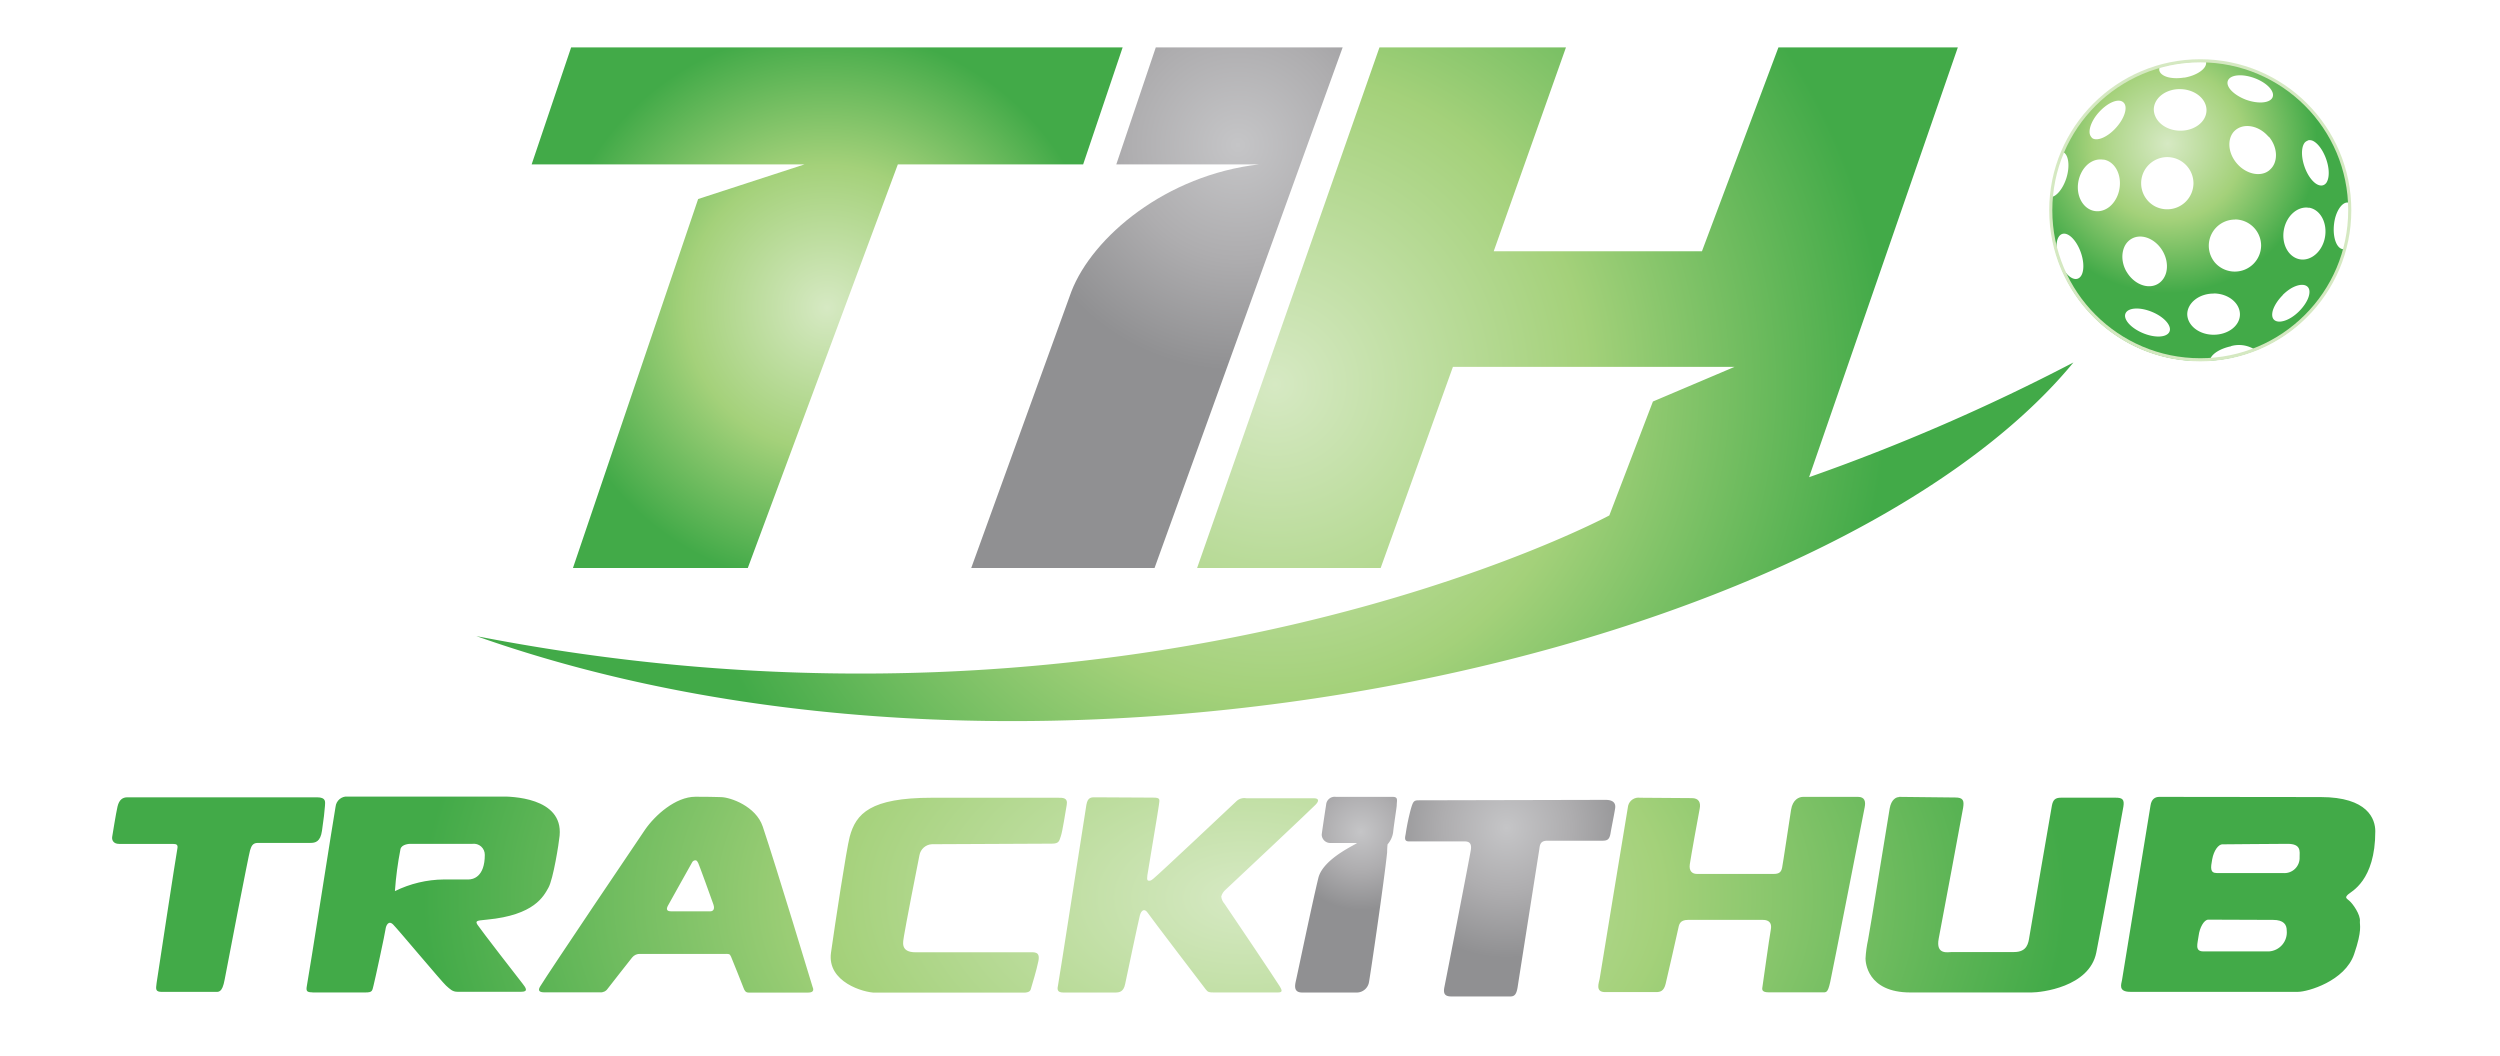 <svg xmlns="http://www.w3.org/2000/svg" xmlns:xlink="http://www.w3.org/1999/xlink" viewBox="0 0 401.35 169.55"><defs><radialGradient id="a" cx="132.79" cy="49.4" r="44.71" gradientUnits="userSpaceOnUse"><stop offset="0" stop-color="#d6e9c3"/><stop offset="0.51" stop-color="#a4d17a"/><stop offset="1" stop-color="#42aa48"/></radialGradient><radialGradient id="b" cx="204.67" cy="61.69" r="98.38" xlink:href="#a"/><radialGradient id="c" cx="198.74" cy="23.27" r="36.29" gradientUnits="userSpaceOnUse"><stop offset="0" stop-color="#c5c5c7"/><stop offset="0.5" stop-color="#aeadaf"/><stop offset="1" stop-color="#909092"/></radialGradient><radialGradient id="d" cx="348.02" cy="23.1" r="23.96" xlink:href="#a"/><radialGradient id="e" cx="218.46" cy="133.53" r="12.53" xlink:href="#c"/><radialGradient id="f" cx="241.88" cy="132.91" r="20.85" xlink:href="#c"/><clipPath id="g"><path d="M122.45,132.69c2.18,6.49,8,25.74,8,25.74.11.26.37.92-.7.92h-9.57c-.48,0-.66-.33-.81-.74s-1.77-4.47-2-5-.33-.47-1.11-.47H102.81a1.55,1.55,0,0,0-1.33.58c-.37.44-3.62,4.62-3.92,5a1.33,1.33,0,0,1-1.25.59l-8.91,0c-.73,0-1.12-.22-.7-.92,1.41-2.32,16.07-24.06,16.86-25.2,1.59-2.3,4.88-5.28,8.09-5.28s3.36.06,4.13.06C117.24,128,121.34,129.4,122.45,132.69Zm-10.8,5.42a.6.6,0,0,0-.55.36c-.14.27-3.8,6.76-3.91,7s-.36.83.5.83h6.37c.3,0,.77-.22.47-1.1s-2.33-6.46-2.44-6.66S111.87,138.11,111.65,138.11Zm57.22-2.67c1.17,0,1.17-.44,1.44-1.21s.72-3.79.94-5-.66-1.16-1.43-1.16H149.6c-9.86,0-12.19,2.53-13.19,6.27-.53,2-2.33,13.86-3,18.59s5.26,6.44,7.15,6.44h23.59c1.33,0,1.28-.39,1.44-.94s.78-2.53,1.11-4.12-.66-1.43-1.44-1.43H147c-2.55,0-2-1.71-1.88-2.59s2.22-11.77,2.49-13a2.14,2.14,0,0,1,2-1.76Zm-104.58.89c.18-.84,1.54-.86,1.54-.86h10a1.76,1.76,0,0,1,2,1.77c0,3.56-1.9,3.95-2.63,3.95H71.25a18.15,18.15,0,0,0-7.85,1.87A54.79,54.79,0,0,1,64.29,136.33Zm-14.13,23h8.48c1.19,0,1.1-.27,1.33-1.13s1.86-8.44,1.92-9,.46-1.54,1.23-.77,7.81,9.19,8.48,9.79,1.05,1,1.83,1H83.68c1.16,0,.77-.61.22-1.3-.41-.5-6.76-8.71-7.26-9.48s.42-.64,1.52-.8c7.65-.72,9.12-3.77,9.89-5.14s1.68-7.13,1.79-8.34c.59-6.23-8-6.29-9.3-6.29H55.81a1.83,1.83,0,0,0-1.94,1.65c-.22,1.1-4.31,27.29-4.6,28.71C49.11,159.09,49.22,159.31,50.16,159.31ZM20.45,128c-.74,0-1.33.37-1.59,1.51s-.77,4.36-.85,4.83.15,1.14,1.11,1.14h8.61c.66,0,.88.15.73.84s-3.17,20.43-3.32,21.49-.18,1.43.89,1.43h8.38c.67,0,1.26.22,1.66-2s3.88-20.16,4.07-20.71.33-1.21,1.25-1.21h8.46c.77,0,1.59-.18,1.84-1.94.24-1.59.45-3.37.48-4S52.4,128,50.88,128Zm155.48,0c-.67,0-1.3-.08-1.52,1.2s-4.39,28.2-4.54,28.89-.22,1.25.85,1.25H179c.67,0,1.37-.07,1.63-1.36s2.14-10.15,2.36-11,.74-1.21,1.26-.44,9,11.88,9.34,12.32.55.47,1.29.47h10.31c.85,0,.55-.47.25-1s-8.38-12.58-8.86-13.24a2.06,2.06,0,0,1-.52-1.17,2.18,2.18,0,0,1,.71-1.1c.48-.44,13.85-13,14.47-13.67s.41-1-.37-1H200.08a1.83,1.83,0,0,0-1.66.55c-.7.66-12.35,11.64-13.3,12.4-.37.29-.44.29-.66.29s-.37-.07-.26-.88,1.74-10.34,1.85-11.26.29-1.2-.93-1.2Zm87.38.07a1.72,1.72,0,0,0-1.93,1.28c-.22,1.14-4.47,27.24-4.58,27.83s-.73,2.09.86,2.09h8.19c.7,0,1.26-.15,1.55-1.32s1.85-8.07,2-8.77.22-1.5,1.59-1.5h12c.52,0,1.56.11,1.3,1.54s-1.26,8.65-1.33,9.09-.26,1,1,1h8.53c.7,0,.93.15,1.33-1.65s5.36-27.16,5.54-28.08,0-1.65-1.07-1.65h-8.83c-.66,0-1.66.44-1.92,2.06s-1.29,8.57-1.44,9.31-.51,1-1.36,1H272.42c-.77,0-1.29-.48-1.14-1.54s1.4-8,1.59-8.94-.11-1.69-1.26-1.69Zm41.58-.11c-.48,0-1.26.37-1.52,1.83s-3.25,20.09-3.47,21.08a18.76,18.76,0,0,0-.41,3c0,.55.23,5.46,7.21,5.46h19.46c1.48,0,9.27-.84,10.38-6.41s4.17-22.29,4.35-23.43-.14-1.43-1.25-1.43h-8.75c-.93,0-1.3.33-1.48,1.28s-3.47,20.13-3.62,21.08-.33,2.42-2.44,2.42h-10c-.59,0-2.62.52-2.11-2.16s3.73-19.83,3.92-21,0-1.65-1.26-1.65S306,127.93,304.89,127.93Zm67.65,0c7.61,0,8.79,3.55,8.79,5.49,0,8-3.91,9.68-4.39,10.16s-.33.55.22,1,1.81,2.23,1.7,3.3c-.06.58.41,1.39-.93,5.27-1.48,4.34-7.46,6.05-9,6.05H342c-2,0-1.44-1.24-1.33-1.9s4.43-27.13,4.58-28.05.66-1.35,1.4-1.35Zm-15.73,7.58c-.67,0-1.4,1-1.66,2.39s-.37,2.23.74,2.23h10.63a2.44,2.44,0,0,0,2.66-2.56c0-.88.3-2.13-1.92-2.13S357.51,135.55,356.81,135.55Zm-2.29,12.1c-.7,0-1.4,1.32-1.55,2.57s-.7,2.53.77,2.53h10.53a3.06,3.06,0,0,0,2.84-3.38c0-.91-.48-1.68-2.18-1.68Z" fill="none"/></clipPath><radialGradient id="h" cx="257.11" cy="137.83" r="146.54" gradientTransform="translate(-31.63 71.09) scale(0.9 0.53)" xlink:href="#a"/><radialGradient id="i" cx="353.23" cy="33.76" r="24.25" gradientUnits="userSpaceOnUse"><stop offset="0" stop-color="#42aa48"/><stop offset="0.49" stop-color="#a4d17a"/><stop offset="1" stop-color="#d6e9c3"/></radialGradient></defs><title>trackithub-logo-no-shadow</title><rect width="401.35" height="169.55" fill="none"/><polygon points="91.69 7.61 85.35 26.39 129.16 26.39 112.08 31.95 91.98 91.19 120.05 91.19 144.14 26.39 173.89 26.39 180.23 7.61 91.69 7.61" fill="url(#a)"/><path d="M76.47,102.12c107,20.9,181.89-19.37,181.89-19.37l7-18.29,13.1-5.56H233.25l-11.6,32.29H192.18L221.46,7.61H251.4L239.8,40.34h33.43L285.51,7.61h28.8l-23.88,69a323.1,323.1,0,0,0,42.44-18.42C294.51,104.76,168.21,134.6,76.47,102.12Z" fill="url(#b)"/><path d="M202.14,26.39H179.21l6.34-18.78h30L185.35,91.19H155.92L172,46.8C175.41,38,187.21,28.1,202.14,26.39Z" fill="url(#c)"/><path d="M377.23,33.73A24.05,24.05,0,1,1,353.18,9.86,24,24,0,0,1,377.23,33.73ZM376.11,40a1.42,1.42,0,0,0,.29,0,24,24,0,0,1-14.54,16,4.75,4.75,0,0,0-3.68-.44c-1.66.34-3,1.15-3.33,2-.55,0-1.11.06-1.67.06a24,24,0,0,1-24.05-23.88c0-.7,0-1.4.1-2.09.9-.08,2-1.32,2.51-3.06.62-2,.34-3.9-.64-4.23h0a24.06,24.06,0,0,1,15.62-13.59,1,1,0,0,0-.07.48c.14,1,1.95,1.56,4,1.22S354.31,11,354.16,10a.32.32,0,0,0,0-.09A24,24,0,0,1,377.2,32.52a.62.62,0,0,0-.19-.07c-1-.15-2.05,1.42-2.3,3.5S375.08,39.85,376.11,40ZM360.54,16c2,.73,3.91.56,4.3-.39s-.9-2.32-2.88-3.06-3.9-.57-4.29.39S358.56,15.23,360.54,16Zm-14.77,1.52c0,1.85,1.8,3.4,4.14,3.46s4.27-1.38,4.32-3.23-1.8-3.39-4.14-3.46S345.82,15.64,345.77,17.49Zm-10,4.57c.75.7,2.5,0,3.91-1.55s2-3.4,1.2-4.11-2.5,0-3.92,1.55S335.05,21.35,335.8,22.06ZM334.1,40.6c-.68-2-2-3.35-3-3.05s-1.24,2.15-.57,4.14,2,3.36,3,3.06S334.78,42.59,334.1,40.6Zm3.62-15c-1.83-.33-3.64,1.26-4.06,3.55s.75,4.39,2.58,4.72,3.65-1.27,4.06-3.55S339.56,25.94,337.72,25.62Zm3.67,18c1.15,2,3.4,2.91,5,2s2-3.3.84-5.31-3.41-2.91-5-2S340.23,41.61,341.39,43.62Zm4.16,6.48c-1.95-.83-3.88-.74-4.31.2s.79,2.35,2.74,3.18,3.87.74,4.3-.2S347.49,50.92,345.55,50.1Zm6.59-20.68a4.23,4.23,0,1,0-4.23,4.2A4.21,4.21,0,0,0,352.14,29.42Zm7.46,21c0-1.85-1.89-3.35-4.23-3.35s-4.23,1.5-4.23,3.35,1.9,3.34,4.23,3.34S359.6,52.3,359.6,50.46Zm3.4-11a4.23,4.23,0,1,0-4.23,4.2A4.22,4.22,0,0,0,363,39.43Zm1.37-12.12c1.42-1.19,1.37-3.59-.13-5.37s-3.88-2.26-5.31-1.08-1.36,3.59.14,5.37S362.94,28.49,364.37,27.31ZM370.49,46c-.71-.74-2.5-.15-4,1.33s-2.13,3.3-1.42,4,2.5.16,4-1.33S371.2,46.73,370.49,46Zm.22-12.64c-1.83-.32-3.65,1.27-4.06,3.55s.75,4.4,2.58,4.72,3.65-1.26,4.06-3.54S372.54,33.67,370.71,33.34Zm2.8-7.76c-.67-2-2-3.36-3-3.06s-1.24,2.15-.57,4.14,2,3.37,3,3.06S374.18,27.57,373.51,25.58Zm-14.74,9.65a4.2,4.2,0,1,0,4.23,4.2A4.21,4.21,0,0,0,358.77,35.23Zm-3.4,11.88c-2.33,0-4.23,1.5-4.23,3.35s1.9,3.34,4.23,3.34,4.23-1.5,4.23-3.34S357.71,47.11,355.37,47.11Zm-9-1.49c1.62-.92,2-3.3.84-5.31s-3.41-2.91-5-2-2,3.29-.83,5.3S344.79,46.53,346.41,45.62Zm17.83-23.68c-1.5-1.78-3.88-2.26-5.31-1.08s-1.36,3.59.14,5.37,3.87,2.26,5.3,1.08S365.74,23.72,364.24,21.94Zm6.47,11.4c-1.83-.32-3.65,1.27-4.06,3.55s.75,4.4,2.58,4.72,3.65-1.26,4.06-3.54S372.54,33.67,370.71,33.34Zm-33-7.72c-1.83-.33-3.64,1.26-4.06,3.55s.75,4.39,2.58,4.72,3.65-1.27,4.06-3.55S339.56,25.94,337.72,25.62ZM349.91,21c2.33.07,4.27-1.38,4.32-3.23s-1.8-3.39-4.14-3.46-4.27,1.38-4.32,3.23S347.57,20.89,349.91,21Zm10.63-5c2,.73,3.91.56,4.3-.39s-.9-2.32-2.88-3.06-3.9-.57-4.29.39S358.56,15.23,360.54,16Zm-2.36,39.59c-1.66.34-3,1.15-3.33,2a24,24,0,0,0,7-1.55A4.75,4.75,0,0,0,358.18,55.56Zm19-23a.62.62,0,0,0-.19-.07c-1-.15-2.05,1.42-2.3,3.5s.37,3.9,1.4,4a1.42,1.42,0,0,0,.29,0,23.81,23.81,0,0,0,.83-6.25C377.23,33.33,377.22,32.92,377.2,32.52Zm-6.71-10c-1,.3-1.24,2.15-.57,4.14s2,3.37,3,3.06,1.25-2.15.58-4.14S371.49,22.22,370.49,22.52Zm-4,24.79c-1.49,1.49-2.13,3.3-1.42,4s2.5.16,4-1.33,2.13-3.29,1.42-4S368,45.83,366.49,47.31ZM345.55,50.1c-1.95-.83-3.88-.74-4.31.2s.79,2.35,2.74,3.18,3.87.74,4.3-.2S347.49,50.92,345.55,50.1ZM331.08,37.55c-1,.3-1.24,2.15-.57,4.14s2,3.36,3,3.06,1.25-2.16.57-4.15S332.07,37.25,331.08,37.55Zm8.63-17c1.41-1.56,2-3.4,1.2-4.11s-2.5,0-3.92,1.55-1.94,3.4-1.19,4.11S338.3,22.07,339.71,20.51Zm10.94-8.06c2.08-.35,3.66-1.46,3.51-2.48a.32.32,0,0,0,0-.09l-.95,0a24.06,24.06,0,0,0-6.5.89,1,1,0,0,0-.07.48C346.75,12.25,348.56,12.79,350.65,12.45ZM331.74,28.58c.62-2,.34-3.9-.64-4.23h0a23.45,23.45,0,0,0-1.83,7.3C330.13,31.56,331.19,30.32,331.74,28.58Zm16.17-3.36a4.2,4.2,0,1,0,4.23,4.2A4.22,4.22,0,0,0,347.91,25.22Z" fill="url(#d)"/><path d="M224.23,129.32c0-.81.3-1.39-.66-1.39h-9.09a1.37,1.37,0,0,0-1.58,1.25c-.27,1.72-.63,4.14-.71,4.8a1.37,1.37,0,0,0,1.48,1.35h4.14c.48,0-5.39,2.35-6.17,5.65-1,4.13-3.42,15.73-3.57,16.36-.2.87-.44,2,1,2h8.83a2,2,0,0,0,1.88-1.68c.21-1.09,2.46-16.4,2.91-20.83a11.45,11.45,0,0,1,.07-1.28,3.72,3.72,0,0,0,.89-1.91C223.77,132.45,224.2,129.76,224.23,129.32Z" fill="url(#e)"/><path d="M227.74,128.48c-.77,0-.89.22-1.22,1.32a35.2,35.2,0,0,0-.85,4.07c-.11.58-.29,1.21.52,1.21h8.94c.59,0,1.18.18,1,1.35s-4,20.86-4.24,22,.11,1.54,1.11,1.54h9.49c.74,0,1-.47,1.18-1.68s3.32-21.12,3.43-21.82.08-1.5,1.29-1.5h8.76c.81,0,1.22-.11,1.4-1.17s.55-2.83.74-4c.09-.58,0-1.39-1.55-1.39Z" fill="url(#f)"/><g clip-path="url(#g)"><rect x="15.14" y="127.89" width="368.64" height="31.46" fill="url(#h)"/></g><circle cx="353.23" cy="33.76" r="24" fill="none" stroke-miterlimit="10" stroke-width="0.5" stroke="url(#i)"/></svg>